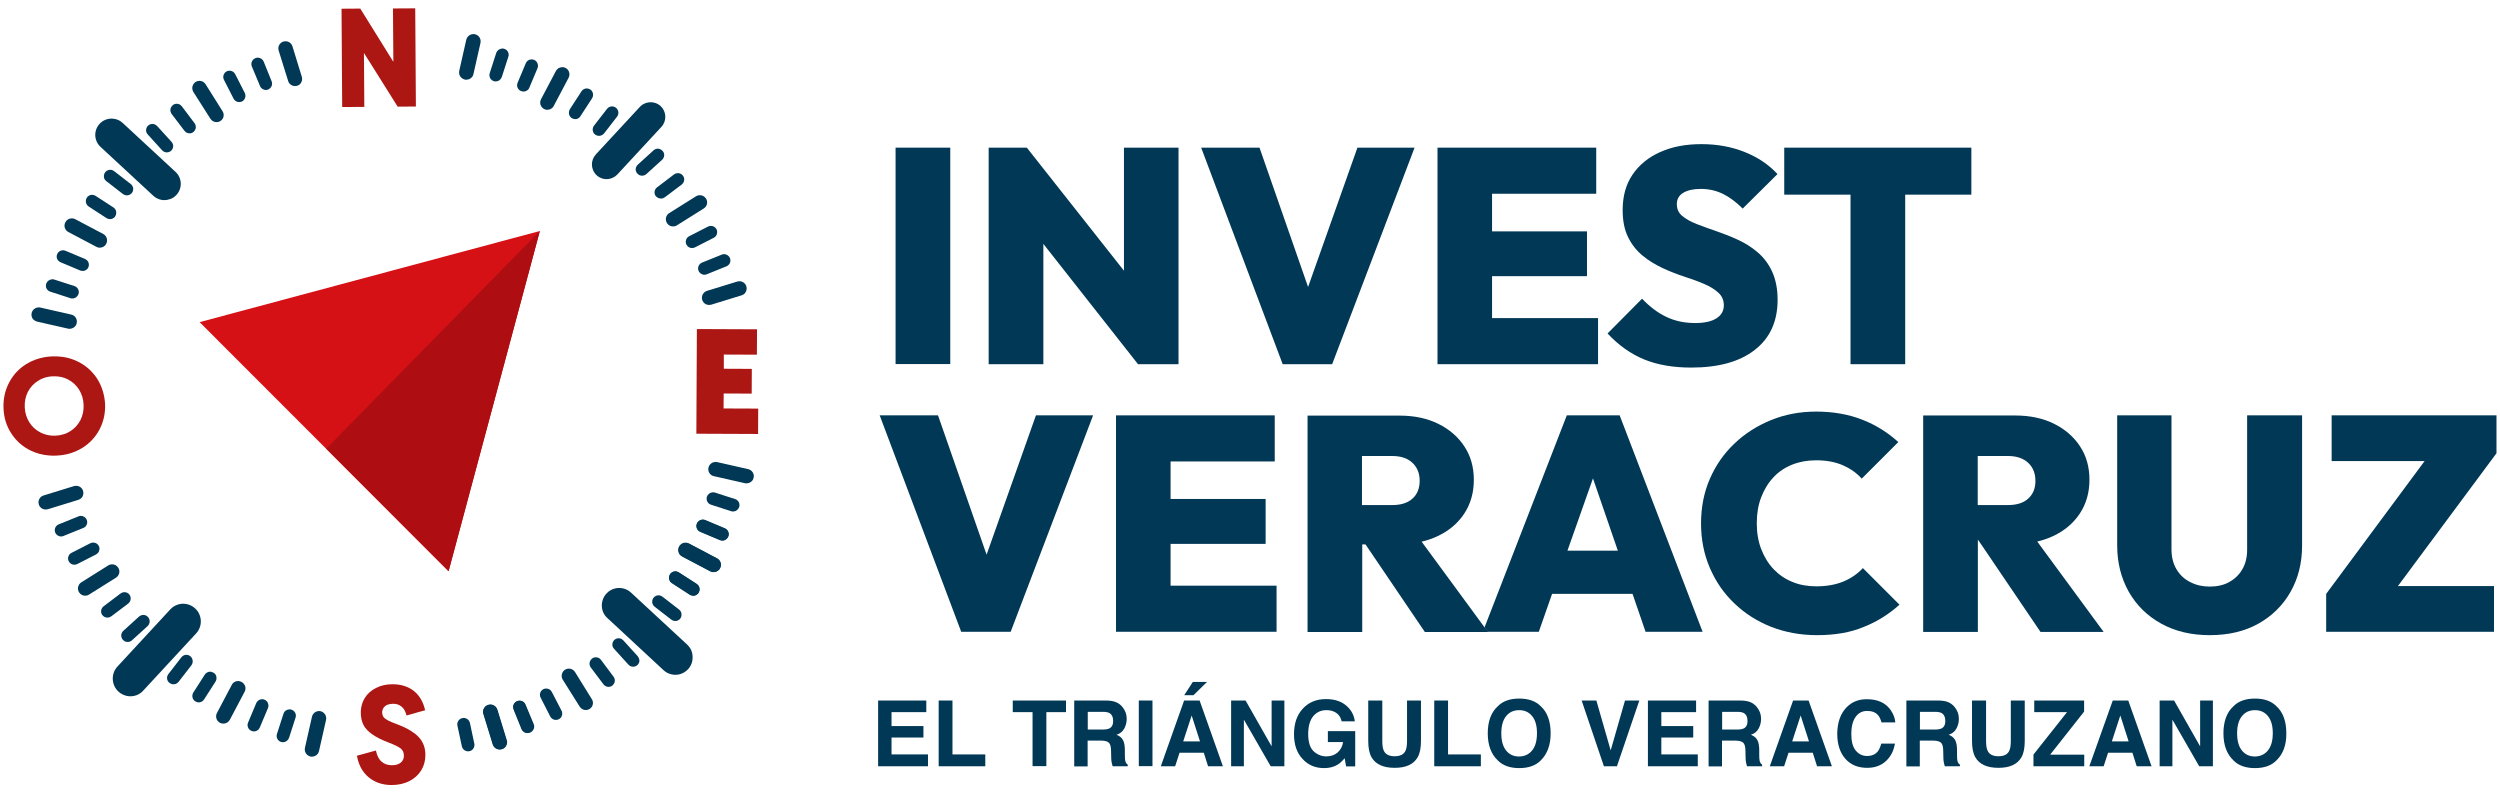 <svg xmlns="http://www.w3.org/2000/svg" xmlns:xlink="http://www.w3.org/1999/xlink" id="Capa_1" x="0px" y="0px" viewBox="0 0 1920 609.3" style="enable-background:new 0 0 1920 609.3;" xml:space="preserve"><style type="text/css">	.st0{display:none;fill:#013856;}	.st1{display:none;}	.st2{display:inline;}	.st3{fill:#013856;}	.st4{display:inline;fill:#013856;}	.st5{display:inline;fill:#D61116;}	.st6{display:inline;fill:#D0D0D0;}	.st7{fill:#AC1714;}	.st8{fill:#D61116;}	.st9{fill:#AE0E12;}</style><polygon class="st0" points="1054.2,490.5 862.2,490.5 958.9,658.3 1039.5,517 994,517 987.4,529.8 1017.2,529.8 958.9,631.8  884,502.8 1047.6,502.8 "></polygon><g class="st1">	<g class="st2">		<path class="st3" d="M147.4,613.8V491.7h30.8v122.2h-30.8V613.8z"></path>		<polygon class="st3" points="307.2,491.7 307.2,613.8 284.3,613.8 230.8,546 230.8,613.8 200,613.8 200,491.7 221.5,491.7    276.3,561.1 276.3,491.7   "></polygon>		<polygon class="st3" points="440.4,491.7 393.9,613.8 365.9,613.8 319.9,491.7 352.8,491.7 380.3,570.3 408.2,491.7   "></polygon>		<polygon class="st3" points="543.9,587.8 543.9,613.8 453.3,613.8 453.3,491.7 542.9,491.7 542.9,517.7 484.1,517.7 484.1,538.9    537.7,538.9 537.7,564.2 484.1,564.2 484.1,587.8   "></polygon>		<path class="st3" d="M645.3,577.5c0,12.2-4.3,21.6-12.8,28.3c-8.6,6.7-20.5,10-35.9,10c-10.2,0-19.1-1.6-26.6-4.7   c-7.5-3.1-14.4-8-20.6-14.6l19.5-19.6c4.3,4.5,8.8,7.9,13.6,10.3c4.8,2.4,10.3,3.5,16.4,3.5c5.2,0,9.2-0.9,12-2.7s4.2-4.2,4.2-7.3   c0-2.9-1-5.3-3.1-7.1c-2.1-1.9-4.8-3.6-8.2-5s-7.1-2.8-11.2-4.1c-4.1-1.3-8.2-2.9-12.2-4.8c-4.1-1.9-7.8-4.2-11.2-7   s-6.1-6.2-8.2-10.3c-2.1-4.1-3.1-9.2-3.1-15.3c0-7.8,1.9-14.5,5.6-20c3.7-5.5,8.9-9.8,15.6-12.7c6.7-3,14.4-4.5,23.3-4.5   c8.8,0,17,1.5,24.5,4.5s13.6,7.1,18.4,12.4L625.4,526c-3.7-3.7-7.4-6.4-11.2-8.3c-3.8-1.8-7.9-2.8-12.4-2.8c-4.3,0-7.6,0.7-10,2.2   s-3.6,3.6-3.6,6.4c0,2.8,1,5,3.1,6.7s4.8,3.2,8.2,4.6c3.4,1.3,7.1,2.7,11.2,4.1c4.1,1.4,8.1,3,12.2,4.8c4,1.8,7.7,4.2,11.1,7.1   c3.4,2.9,6.1,6.5,8.2,10.9C644.2,566,645.3,571.3,645.3,577.5z"></path>		<path class="st3" d="M686.4,518.2v95.6h30.9v-95.6H686.4z"></path>		<rect x="649.1" y="491.7" class="st3" width="105.6" height="26.5"></rect>	</g>	<polygon class="st4" points="1024.2,564.1 1077.8,564.1 1077.8,538.8 1024.2,538.8 1024.2,517.6 1082.9,517.6 1082.9,491.6   993.3,491.6 993.3,613.8 1084,613.8 1084,587.8 1024.2,587.8  "></polygon>	<path class="st4" d="M1247.8,491.6l-46.4,119.7l-35.6-48.5c3.2-0.7,6.2-1.8,9-3.1c6.4-3,11.5-7.3,15.1-12.7  c3.6-5.5,5.4-11.8,5.4-19s-1.8-13.6-5.3-19c-3.6-5.4-8.5-9.6-14.7-12.7c-6.3-3.1-13.5-4.7-21.8-4.7h-52v122.2h30.8v-49.5h1.8  l33.5,49.5h32.9h2.7h28.8l7.5-21.4h45.4l7.4,21.4h32.2l-46.9-122.2L1247.8,491.6L1247.8,491.6z M1132.2,542.3v-27.7h16.9  c5.1,0,8.9,1.3,11.6,3.9c2.7,2.6,4.1,5.9,4.1,10.1c0,4.3-1.4,7.6-4.1,10.1s-6.6,3.7-11.6,3.7L1132.2,542.3L1132.2,542.3z   M1248.1,567.9l14.4-40.8l14,40.8H1248.1z"></path>	<path class="st4" d="M1403.8,585.6c-4.4,1.8-9.4,2.7-15.2,2.7c-4.9,0-9.5-0.8-13.5-2.5c-4.1-1.7-7.6-4.1-10.6-7.2  c-3-3.2-5.3-6.9-7-11.3c-1.7-4.4-2.5-9.2-2.5-14.6c0-5.4,0.8-10.3,2.5-14.6c1.7-4.4,4-8.1,7-11.3s6.5-5.5,10.6-7.2  c4.1-1.6,8.6-2.4,13.5-2.4c5.7,0,10.7,0.9,15,2.8c4.2,1.8,7.8,4.4,10.7,7.6l20.7-20.7c-5.9-5.4-12.6-9.6-20.3-12.7  c-7.7-3-16.4-4.6-26-4.6c-9.2,0-17.7,1.6-25.6,4.8c-7.9,3.2-14.8,7.6-20.7,13.3c-5.9,5.6-10.5,12.3-13.8,19.9s-4.9,16-4.9,25.1  c0,9,1.6,17.3,4.9,25s7.9,14.4,13.8,20.1c5.9,5.7,12.8,10.1,20.8,13.3c7.9,3.2,16.5,4.7,25.8,4.7c10.1,0,18.9-1.5,26.5-4.5  c7.5-3,14.3-7.2,20.2-12.6L1415,578C1411.9,581.3,1408.2,583.8,1403.8,585.6z"></path>	<path class="st4" d="M1522.4,559.8c6.4-3,11.5-7.3,15.1-12.7c3.6-5.5,5.4-11.8,5.4-19s-1.8-13.6-5.3-19c-3.6-5.4-8.5-9.6-14.7-12.7  c-6.3-3.1-13.5-4.7-21.8-4.7h-52v122.2h30.9v-49.5h1.8l33.5,49.5h35.7l-37.4-50.9C1516.6,562.1,1519.6,561.1,1522.4,559.8z   M1508.3,538.6c-2.7,2.5-6.6,3.7-11.6,3.7h-16.9v-27.7h16.9c5.1,0,8.9,1.3,11.6,3.9c2.7,2.6,4,5.9,4,10.1  C1512.4,532.7,1511,536.1,1508.3,538.6z"></path>	<path class="st4" d="M1631.8,567.4c0,4.4-0.9,8.1-2.8,11.2c-1.8,3.1-4.3,5.5-7.4,7.2s-6.7,2.5-10.9,2.5c-4,0-7.7-0.8-10.9-2.5  c-3.3-1.7-5.9-4.1-7.8-7.2c-1.9-3.2-2.8-6.9-2.8-11.3v-75.7h-30.7V565c0,9.8,2.2,18.5,6.5,26.2c4.4,7.7,10.5,13.7,18.4,18  s17,6.5,27.3,6.5c10.5,0,19.6-2.2,27.3-6.5c7.8-4.3,13.8-10.3,18.2-17.9c4.4-7.6,6.5-16.3,6.5-26.1v-73.6h-31v75.8H1631.8z"></path>	<polygon class="st4" points="1772.6,491.6 1679.5,491.6 1679.5,517.4 1732,517.4 1676.4,592.4 1676.4,613.8 1771.2,613.8   1771.2,587.9 1716.9,587.9 1772.6,513  "></polygon>	<polygon class="st4" points="913.8,435.3 940.6,435.3 982.3,435.3 874.3,624.6 765.2,435.3 795.2,435.3 874.2,571.3 938.6,458.8   926.9,458.8 901.6,458.8 913.6,435.6  "></polygon>	<polygon class="st5" points="940.6,435.3 926.9,458.8 873.7,550.1 873.7,550 808.9,437.2 836.2,437.2 847.7,458.3 847.8,458.3   847.2,458.3 874,505.7 913.6,435.6 913.8,435.3  "></polygon>	<polygon class="st6" points="873.9,505.6 873.9,549.5 873.7,550 873.6,550 808.8,437.1 836.2,437.1 836.2,437.2 847.7,458.3   847.1,458.3  "></polygon></g><g>	<g>		<path class="st3" d="M687.8,279.7V113.4h42v166.2h-42V279.7z"></path>		<polygon class="st3" points="905.1,113.4 905.1,279.7 874,279.7 801.3,187.3 801.3,279.7 759.3,279.7 759.3,113.4 788.6,113.4    863.2,207.9 863.2,113.4   "></polygon>		<polygon class="st3" points="1086.4,113.4 1023.1,279.7 985.1,279.7 922.5,113.4 967.3,113.4 1004.6,220.4 1042.5,113.4   "></polygon>		<polygon class="st3" points="1227.3,244.3 1227.3,279.7 1104,279.7 1104,113.4 1225.9,113.4 1225.9,148.8 1145.9,148.8    1145.9,177.7 1218.8,177.7 1218.8,212.1 1145.9,212.1 1145.9,244.3   "></polygon>		<path class="st3" d="M1365.2,230.2c0,16.6-5.8,29.4-17.5,38.5c-11.6,9.1-27.9,13.6-48.9,13.6c-13.9,0-26-2.1-36.2-6.3   c-10.2-4.2-19.6-10.9-28-19.9l26.5-26.7c5.8,6.1,12,10.8,18.5,13.9c6.6,3.2,14,4.8,22.3,4.8c7,0,12.5-1.2,16.3-3.6s5.7-5.7,5.7-10   c0-3.9-1.4-7.2-4.2-9.7c-2.8-2.6-6.5-4.9-11.1-6.8c-4.6-2-9.7-3.8-15.2-5.6s-11.1-4-16.7-6.6c-5.5-2.6-10.6-5.7-15.2-9.5   s-8.3-8.4-11.1-14.1c-2.8-5.6-4.2-12.6-4.2-20.9c0-10.6,2.5-19.7,7.6-27.2s12.2-13.3,21.2-17.3c9.1-4.1,19.6-6.1,31.7-6.1   c12,0,23.1,2,33.3,6.1c10.2,4.1,18.5,9.7,25.1,16.9l-26.7,26.5c-5-5-10.1-8.8-15.2-11.3c-5.2-2.5-10.8-3.8-16.9-3.8   c-5.8,0-10.3,1-13.6,3c-3.3,2-4.9,4.9-4.9,8.7s1.4,6.8,4.2,9.1c2.8,2.3,6.5,4.4,11.1,6.2s9.7,3.6,15.2,5.5s11.1,4.1,16.5,6.6   c5.5,2.5,10.5,5.7,15.1,9.6c4.6,3.9,8.3,8.8,11.1,14.8C1363.7,214.6,1365.2,221.7,1365.2,230.2z"></path>		<polygon class="st3" points="1370.3,113.4 1370.3,149.5 1421.2,149.5 1421.2,279.7 1463.2,279.7 1463.2,149.5 1514,149.5    1514,113.4   "></polygon>	</g>	<g>		<g>			<polygon class="st3" points="839.5,319 776.2,485.2 738.2,485.2 675.6,319 720.4,319 757.7,426 795.6,319    "></polygon>			<polygon class="st3" points="980.4,449.8 980.4,485.2 857.1,485.2 857.1,319 979,319 979,354.4 899,354.4 899,383.2 972,383.2     972,417.7 899,417.7 899,449.8    "></polygon>			<path class="st3" d="M1140.2,481.9l-48.4-65.9c4.3-1,8.4-2.4,12.2-4.2c8.8-4.1,15.6-9.9,20.5-17.3s7.4-16.1,7.4-25.9    c0-9.9-2.4-18.4-7.3-25.8c-4.8-7.3-11.5-13.1-20-17.3c-8.5-4.2-18.4-6.3-29.6-6.3h-70.8v166.2h42v-67.3h2.5l45.6,67.3h48.5    L1140.2,481.9z M1046,387.9v-37.7h23c6.9,0,12.2,1.8,15.8,5.3c3.7,3.5,5.5,8.1,5.5,13.7c0,5.8-1.8,10.4-5.5,13.7    c-3.7,3.4-8.9,5-15.8,5H1046z"></path>			<path class="st3" d="M1140.2,481.9l-1.3,3.3h3.7L1140.2,481.9z"></path>			<path class="st3" d="M1243.9,319h-40.6l-63.2,162.9l2.5,3.3h39.2l10.2-29.1h61.8l10,29.1h43.8L1243.9,319z M1203.8,422.9    l19.6-55.5l19.1,55.5H1203.8z"></path>			<path class="st3" d="M1395.4,487.8c-12.7,0-24.4-2.2-35.2-6.4c-10.8-4.3-20.2-10.3-28.3-18.1c-8.1-7.7-14.3-16.8-18.8-27.3    s-6.7-21.8-6.7-34c0-12.3,2.2-23.7,6.7-34.1s10.7-19.4,18.8-27.1c8-7.7,17.4-13.7,28.1-18.1s22.3-6.6,34.8-6.6    c13.1,0,24.9,2.1,35.4,6.2s19.7,9.9,27.7,17.2l-28.1,28.1c-3.9-4.4-8.8-7.8-14.5-10.3c-5.8-2.5-12.6-3.8-20.4-3.8    c-6.7,0-12.9,1.1-18.4,3.3c-5.6,2.2-10.4,5.4-14.4,9.7c-4.1,4.3-7.2,9.4-9.5,15.4c-2.3,5.9-3.4,12.6-3.4,19.9s1.1,14,3.4,19.9    s5.4,11.1,9.5,15.4s8.9,7.6,14.4,9.8c5.5,2.3,11.7,3.4,18.4,3.4c7.8,0,14.7-1.2,20.6-3.6s11-5.9,15.2-10.4l28.1,28.1    c-8.1,7.3-17.3,13.1-27.5,17.1C1421.1,485.8,1409.1,487.8,1395.4,487.8z"></path>			<path class="st3" d="M1564.6,415.9c4.3-1,8.4-2.4,12.2-4.2c8.8-4.1,15.6-9.9,20.5-17.3s7.4-16.1,7.4-25.9    c0-9.9-2.4-18.4-7.3-25.8c-4.8-7.3-11.5-13.1-20-17.3c-8.5-4.2-18.4-6.3-29.7-6.3H1477v166.2h42v-70.9l2.5,3.6l45.6,67.3h48.5    L1564.6,415.9z M1557.7,382.9c-3.7,3.4-8.9,5-15.8,5h-23v-37.7h23c6.9,0,12.1,1.8,15.8,5.3c3.7,3.5,5.5,8.1,5.5,13.7    C1563.3,374.9,1561.4,379.5,1557.7,382.9z"></path>			<path class="st3" d="M1697.1,487.8c-14.1,0-26.5-2.9-37.2-8.8s-19-14-25-24.5c-5.9-10.5-8.9-22.4-8.9-35.6V319h41.7v102.9    c0,5.9,1.3,11.1,3.9,15.4s6.1,7.6,10.6,9.8c4.5,2.3,9.4,3.4,14.9,3.4c5.6,0,10.6-1.1,14.8-3.4c4.2-2.3,7.6-5.5,10.1-9.7    s3.8-9.3,3.8-15.2V319h42.2v100.1c0,13.3-3,25.1-8.9,35.5s-14.2,18.5-24.7,24.4C1723.8,484.9,1711.4,487.8,1697.1,487.8z"></path>			<polygon class="st3" points="1917.3,348.1 1841.6,450.1 1915.4,450.1 1915.4,485.2 1786.5,485.2 1786.5,456.1 1862.1,354.1     1790.7,354.1 1790.7,319 1917.3,319    "></polygon>		</g>	</g></g><polygon class="st7" points="555.8,302.2 577.3,302.3 577.4,283.3 555.9,283.2 555.9,272.3 581.3,272.4 581.4,252.9 535.2,252.7  534.8,333.1 582.2,333.3 582.3,313.8 555.7,313.7 "></polygon><g>	<path class="st3" d="M146.1,503.9c-0.6-0.4-1.2-0.7-1.9-0.9c-1.8-0.4-3.8,0.3-4.9,1.8l-10,12.9c-1.6,2.1-1.3,5.2,0.9,6.8  c0.6,0.4,1.2,0.7,1.9,0.9l0,0c1.2,0.3,2.6,0.1,3.7-0.6c0.5-0.3,0.9-0.7,1.3-1.1l10-12.9C148.6,508.6,148.2,505.6,146.1,503.9z"></path>	<path class="st3" d="M473,82.7c-0.6-0.4-1.2-0.7-1.9-0.9c-1.8-0.4-3.8,0.3-4.9,1.8l-10,12.9c-0.8,1-1.1,2.3-1,3.6  c0.2,1.3,0.8,2.4,1.8,3.2c0.6,0.4,1.2,0.7,1.9,0.9c1.2,0.3,2.6,0.1,3.7-0.6c0.5-0.3,0.9-0.7,1.3-1.1l10-12.9c0.8-1,1.1-2.3,1-3.6  C474.7,84.7,474,83.5,473,82.7z"></path>	<path class="st3" d="M203.2,537.4c-0.3-0.1-0.5-0.2-0.8-0.3c-2.3-0.5-4.6,0.7-5.6,2.9l-6.3,15c-0.5,1.2-0.5,2.5,0,3.7  s1.4,2.1,2.6,2.6c0.3,0.1,0.5,0.2,0.8,0.3c1.2,0.3,2.6,0.1,3.7-0.6c0.8-0.5,1.5-1.3,1.9-2.2l6.3-15c0.5-1.2,0.5-2.5,0-3.7  C205.4,538.8,204.4,537.9,203.2,537.4z"></path>	<path class="st3" d="M403.6,541.1c-0.6-1.5-1.9-2.6-3.4-2.9c-1-0.2-2-0.1-2.9,0.2c-1.2,0.5-2.1,1.4-2.6,2.6c-0.5,1.2-0.5,2.5,0,3.7  l6.2,15.1c0.6,1.5,1.9,2.6,3.4,2.9c1,0.2,2,0.1,2.9-0.2c0.3-0.1,0.5-0.2,0.8-0.4c2-1.3,2.8-3.8,1.9-6L403.6,541.1z"></path>	<path class="st3" d="M521.6,468.2l-12.9-10c-0.6-0.4-1.2-0.7-1.9-0.9c-1.9-0.4-3.8,0.3-4.9,1.8c-0.8,1-1.1,2.3-1,3.6  c0.2,1.3,0.8,2.4,1.8,3.2l12.9,10c0.6,0.4,1.2,0.7,1.9,0.9l0,0c1.2,0.3,2.6,0.1,3.7-0.6c0.5-0.3,0.9-0.7,1.2-1.1  c0.8-1,1.1-2.3,1-3.6C523.3,470.2,522.6,469,521.6,468.2z"></path>	<path class="st3" d="M81.5,139l12.9,10c0.6,0.4,1.2,0.7,1.9,0.9c1.2,0.3,2.6,0.1,3.7-0.6c0.5-0.3,0.9-0.7,1.3-1.1  c0.8-1,1.1-2.3,1-3.6c-0.2-1.3-0.8-2.4-1.8-3.2l-12.9-10c-0.6-0.4-1.2-0.7-1.9-0.9c-1.8-0.4-3.8,0.3-4.9,1.8c-0.8,1-1.1,2.3-1,3.6  C79.9,137.1,80.5,138.2,81.5,139z"></path>	<path class="st3" d="M559.3,408.3c-0.5-1.2-1.4-2.1-2.6-2.6l-15-6.3c-0.3-0.1-0.5-0.2-0.8-0.3c-2.3-0.5-4.6,0.7-5.6,2.9  c-0.5,1.2-0.5,2.5,0,3.7s1.4,2.1,2.6,2.6l15,6.3c0.3,0.1,0.5,0.2,0.8,0.3l0,0c1.2,0.3,2.6,0.1,3.7-0.6c0.8-0.5,1.5-1.3,1.9-2.2  C559.8,410.9,559.8,409.5,559.3,408.3z"></path>	<path class="st3" d="M113.7,473.9c-0.7-0.7-1.5-1.3-2.5-1.5c-1.5-0.4-3.2,0.1-4.4,1.1l-12.1,11c-2,1.8-2.1,4.9-0.3,6.9  c0.7,0.7,1.5,1.3,2.5,1.5l0,0c1.3,0.3,2.6,0.1,3.7-0.6c0.2-0.2,0.5-0.3,0.7-0.5l12.1-11C115.3,479,115.5,475.9,113.7,473.9z"></path>	<path class="st3" d="M488.2,129.8c-0.1,1.3,0.4,2.5,1.3,3.5c0.7,0.7,1.5,1.3,2.5,1.5l0,0c1.3,0.3,2.6,0.1,3.7-0.6  c0.2-0.2,0.5-0.3,0.7-0.5l12.1-11c1-0.9,1.5-2.1,1.6-3.4s-0.4-2.5-1.3-3.5c-0.7-0.7-1.5-1.2-2.5-1.5c-1.6-0.4-3.2,0.1-4.3,1.1  l-12.1,11C488.8,127.4,488.3,128.6,488.2,129.8z"></path>	<path class="st3" d="M164.1,516.7c-0.5-0.3-1-0.5-1.6-0.7c-2-0.5-4.1,0.4-5.2,2.1l-8.8,13.7c-0.7,1.1-0.9,2.4-0.7,3.7  c0.3,1.3,1,2.4,2.1,3.1c0.5,0.3,1,0.5,1.6,0.7l0,0c1.2,0.3,2.6,0.1,3.7-0.6c0.6-0.4,1.1-0.9,1.5-1.5l8.8-13.7  c0.7-1.1,0.9-2.4,0.7-3.7C166,518.5,165.2,517.4,164.1,516.7z"></path>	<path class="st3" d="M360.9,555.2c-0.4-1.8-1.8-3.3-3.7-3.7c-0.7-0.2-1.4-0.2-2.1,0c-1.3,0.3-2.4,1-3.1,2.1s-1,2.4-0.7,3.7  l3.4,15.9c0.4,1.8,1.8,3.3,3.7,3.7c0.7,0.2,1.4,0.2,2.1,0c0.6-0.1,1.1-0.3,1.6-0.6c1.7-1.1,2.6-3.2,2.2-5.1L360.9,555.2z"></path>	<path class="st3" d="M489.7,503.9l-11-12.1c-0.7-0.7-1.5-1.3-2.5-1.5c-1.6-0.4-3.2,0.1-4.3,1.1c-1,0.9-1.5,2.1-1.6,3.4  s0.4,2.5,1.3,3.5l11,12.1c0.7,0.7,1.5,1.3,2.5,1.5c1.3,0.3,2.6,0.1,3.7-0.6c0.2-0.2,0.5-0.3,0.7-0.5c1-0.9,1.5-2.1,1.6-3.4  C491,506.2,490.5,504.9,489.7,503.9z"></path>	<path class="st3" d="M113.5,103.3l11,12.1c0.7,0.7,1.5,1.3,2.5,1.5l0,0c1.2,0.3,2.6,0.1,3.7-0.6c0.2-0.2,0.5-0.3,0.7-0.5  c1-0.9,1.5-2.1,1.6-3.4s-0.4-2.5-1.3-3.5l-11-12.1c-0.7-0.7-1.5-1.2-2.5-1.5c-1.6-0.4-3.2,0.1-4.4,1.1c-1,0.9-1.5,2.1-1.6,3.4  C112.1,101.1,112.6,102.3,113.5,103.3z"></path>	<path class="st3" d="M535.1,448.4l-13.7-8.8c-0.5-0.3-1-0.5-1.6-0.7c-2-0.5-4.1,0.4-5.2,2.1c-1.4,2.3-0.8,5.3,1.5,6.7l13.7,8.8  c0.5,0.3,1,0.5,1.6,0.7l0,0c1.2,0.3,2.6,0.1,3.7-0.6c0.6-0.4,1.1-0.9,1.5-1.5C538,452.9,537.3,449.9,535.1,448.4z"></path>	<path class="st3" d="M149.9,467.3c-1.7-1.6-3.9-2.8-6.2-3.3c-4.7-1.1-9.7,0.5-12.9,4l-40.6,43.9c-5.1,5.5-4.7,14.1,0.7,19.2  c1.7,1.6,3.9,2.7,6.2,3.3l0,0c3.5,0.8,7.2,0.2,10.2-1.7c1-0.6,1.9-1.4,2.7-2.3l40.6-43.9C155.7,481,155.4,472.4,149.9,467.3z"></path>	<path class="st3" d="M458.2,134.6c1.5,1.3,3.2,2.3,5.2,2.7c2.9,0.7,6,0.1,8.5-1.5c0.8-0.5,1.6-1.2,2.3-1.9L508,97.4  c4.2-4.6,3.9-11.7-0.6-15.9c-1.4-1.3-3.2-2.3-5.2-2.7c-3.9-0.9-8.1,0.4-10.8,3.3l-33.8,36.5C453.4,123.2,453.6,130.3,458.2,134.6z"></path>	<path class="st3" d="M185.5,523.7c-0.4-0.2-0.9-0.4-1.4-0.5c-2.4-0.6-5,0.6-6.1,2.8l-11.4,21.6c-0.7,1.3-0.8,2.8-0.4,4.2  c0.4,1.4,1.4,2.6,2.7,3.3c0.4,0.2,0.9,0.4,1.4,0.5c1.4,0.3,2.9,0.1,4.2-0.7c0.8-0.5,1.5-1.3,2-2.1l11.4-21.6  c0.7-1.3,0.8-2.8,0.4-4.2C187.7,525.5,186.8,524.4,185.5,523.7z"></path>	<path class="st3" d="M382,545c-0.6-1.9-2.1-3.3-4.1-3.8c-0.9-0.2-1.9-0.2-2.8,0.1c-1.4,0.4-2.6,1.4-3.3,2.7  c-0.7,1.3-0.8,2.8-0.4,4.2l7.2,23.4c0.6,1.9,2.1,3.3,4.1,3.8l0,0c0.9,0.2,1.9,0.2,2.9-0.1c0.5-0.1,0.9-0.3,1.3-0.6  c2.1-1.3,3.1-3.9,2.3-6.3L382,545z"></path>	<path class="st3" d="M527.7,495l-43.1-39.9c-1.7-1.6-3.8-2.7-6.1-3.2c-4.7-1.1-9.6,0.5-12.7,3.9c-2.4,2.6-3.7,6-3.6,9.6  s1.6,6.9,4.3,9.3l43.1,40c1.7,1.6,3.8,2.7,6.1,3.2c3.4,0.8,7.1,0.2,10-1.7c1-0.6,1.9-1.4,2.7-2.2c2.4-2.6,3.7-6,3.5-9.6  C531.9,500.7,530.3,497.4,527.7,495z"></path>	<path class="st3" d="M77.2,112.8l40.6,37.6c1.6,1.5,3.6,2.5,5.7,3c3.2,0.7,6.7,0.1,9.5-1.6c0.9-0.6,1.8-1.3,2.5-2.1  c4.7-5.1,4.4-13-0.7-17.7L94.2,94.4c-1.6-1.5-3.6-2.5-5.7-3c-4.4-1-9,0.4-12,3.7C71.8,100.2,72.1,108.1,77.2,112.8z"></path>	<path class="st3" d="M550.8,428.8l-21.6-11.4c-0.4-0.2-0.9-0.4-1.4-0.5c-2.4-0.6-5,0.6-6.1,2.8c-1.4,2.7-0.4,6.1,2.3,7.5l21.6,11.4  c0.4,0.2,0.9,0.4,1.4,0.5c1.4,0.3,2.9,0.1,4.2-0.7c0.8-0.5,1.5-1.2,1.9-2.1C554.5,433.6,553.5,430.3,550.8,428.8z"></path></g><g>	<path class="st3" d="M410.2,46c-0.7-0.3-1.4-0.4-2.1-0.4c-1.9,0.1-3.6,1.2-4.3,3l-6.3,15c-0.5,1.2-0.5,2.5,0,3.7s1.4,2.1,2.6,2.6  c0.7,0.3,1.4,0.4,2.1,0.4c1.3,0,2.5-0.6,3.4-1.5c0.4-0.4,0.7-0.9,0.9-1.4l6.3-15c0.5-1.2,0.5-2.5,0-3.7  C412.3,47.4,411.4,46.5,410.2,46z"></path>	<path class="st3" d="M403.4,541.2c-0.8-1.9-2.7-3.1-4.7-3c-0.6,0-1.1,0.1-1.7,0.4c-1.2,0.5-2.1,1.4-2.6,2.6c-0.5,1.2-0.5,2.5,0,3.7  l6.1,15.1c0.8,1.9,2.7,3.1,4.7,3l0,0c0.6,0,1.1-0.1,1.6-0.4c0.7-0.3,1.2-0.7,1.7-1.2c1.3-1.4,1.6-3.4,0.9-5.1L403.4,541.2z"></path>	<path class="st3" d="M199.7,66.1c0.8,1.9,2.7,3.1,4.7,3c0.6,0,1.1-0.1,1.6-0.4c0.7-0.3,1.2-0.7,1.7-1.2c1.3-1.4,1.6-3.4,0.9-5.1  l-6.1-15.1c-0.8-1.9-2.7-3.1-4.7-3c-0.6,0-1.1,0.1-1.7,0.4c-2.5,1-3.7,3.9-2.7,6.3L199.7,66.1z"></path>	<path class="st3" d="M461.5,506.7c-1-1.3-2.5-2-4.1-1.9c-1,0-2,0.4-2.7,1c-1,0.8-1.7,1.9-1.9,3.2c-0.2,1.3,0.2,2.6,0.9,3.6l9.8,13  c1,1.3,2.5,2,4.1,1.9c1,0,2-0.4,2.7-1c0.2-0.2,0.4-0.4,0.6-0.6c1.6-1.7,1.7-4.4,0.3-6.2L461.5,506.7z"></path>	<path class="st3" d="M141.7,100.5c1,1.3,2.5,2,4.1,1.9l0,0c1,0,2-0.4,2.7-1c0.2-0.2,0.4-0.4,0.6-0.6c1.6-1.7,1.7-4.4,0.3-6.2  l-9.8-13c-1-1.3-2.5-2-4.1-1.9c-1,0-2,0.4-2.7,1c-1,0.8-1.7,1.9-1.9,3.2c-0.2,1.3,0.2,2.6,0.9,3.6L141.7,100.5z"></path>	<path class="st3" d="M556.6,405.9l-15-6.3c-0.7-0.3-1.4-0.4-2.1-0.4c-1.9,0.1-3.6,1.3-4.3,3c-0.5,1.2-0.5,2.5,0,3.7  s1.4,2.1,2.6,2.6l15,6.3c0.7,0.3,1.4,0.4,2.1,0.4l0,0c1.3,0,2.5-0.6,3.4-1.6c0.4-0.4,0.7-0.9,0.9-1.4c0.5-1.2,0.5-2.5,0-3.7  S557.8,406.4,556.6,405.9z"></path>	<path class="st3" d="M46.5,201.4l15,6.3c0.7,0.3,1.4,0.4,2.1,0.4c1.3,0,2.5-0.6,3.4-1.5c0.4-0.4,0.7-0.9,0.9-1.4  c0.5-1.2,0.5-2.5,0-3.7s-1.4-2.1-2.6-2.6l-15-6.3c-0.7-0.3-1.4-0.4-2.1-0.4c-1.9,0.1-3.6,1.2-4.3,3c-0.5,1.2-0.5,2.5,0,3.7  C44.4,199.9,45.3,200.9,46.5,201.4z"></path>	<path class="st3" d="M536.5,204.3c-0.5,1.2-0.5,2.5,0,3.7c0.8,1.9,2.7,3.1,4.7,3c0.6,0,1.1-0.1,1.7-0.4l15.1-6.1  c0.7-0.3,1.2-0.7,1.7-1.2c1.3-1.4,1.6-3.4,0.9-5.1c-0.8-1.9-2.7-3.1-4.7-3c-0.6,0-1.1,0.1-1.7,0.4l-15.1,6.1  C537.9,202.2,537,203.2,536.5,204.3z"></path>	<path class="st3" d="M65.7,404.3c1.3-1.4,1.7-3.4,0.9-5.1c-0.8-1.9-2.7-3.1-4.7-3c-0.6,0-1.1,0.1-1.7,0.4l-15.1,6.1  c-2.5,1-3.7,3.9-2.7,6.3c0.8,1.9,2.7,3.1,4.7,3l0,0c0.6,0,1.1-0.1,1.7-0.4l15.1-6.1C64.7,405.2,65.3,404.8,65.7,404.3z"></path>	<path class="st3" d="M507.8,152.5c1,0,2-0.4,2.8-1l13-9.8c0.2-0.2,0.4-0.4,0.6-0.6c1.6-1.7,1.7-4.4,0.3-6.2c-1-1.3-2.5-2-4.1-1.9  c-1,0-2,0.4-2.8,1l-13,9.9c-2.1,1.6-2.6,4.7-0.9,6.8C504.7,151.8,506.2,152.5,507.8,152.5z"></path>	<path class="st3" d="M95.4,454.8c-1,0-2,0.4-2.8,1l-13,9.8c-1,0.8-1.7,1.9-1.9,3.2c-0.2,1.3,0.1,2.6,0.9,3.6c1,1.3,2.5,2,4.1,1.9  l0,0c1,0,2-0.4,2.8-1l13-9.8c0.2-0.2,0.4-0.4,0.6-0.6c1.6-1.7,1.7-4.4,0.3-6.2C98.5,455.4,96.9,454.7,95.4,454.8z"></path>	<path class="st3" d="M437,87.6c0.3,1.3,1,2.4,2.1,3.1c0.8,0.5,1.8,0.8,2.8,0.8l0,0c1.3,0,2.5-0.6,3.4-1.6c0.2-0.2,0.4-0.4,0.5-0.7  l8.9-13.7c0.7-1.1,0.9-2.4,0.7-3.7c-0.3-1.3-1-2.4-2.1-3.1c-0.8-0.5-1.8-0.8-2.8-0.8c-1.6,0.1-3.1,0.9-3.9,2.2l-8.9,13.7  C437,85,436.8,86.3,437,87.6z"></path>	<path class="st3" d="M223.8,545c-0.5-0.2-1.1-0.3-1.7-0.2c-2,0.1-3.8,1.4-4.4,3.4l-5,15.5c-0.4,1.2-0.3,2.6,0.3,3.7  c0.6,1.2,1.6,2,2.8,2.4c0.5,0.2,1.1,0.3,1.7,0.2l0,0c1.3,0,2.5-0.6,3.4-1.6c0.5-0.5,0.8-1.1,1.1-1.8l5-15.5  c0.4-1.2,0.3-2.6-0.3-3.7C226,546.2,225,545.4,223.8,545z"></path>	<path class="st3" d="M387.3,37.5c-0.5-0.2-1.1-0.3-1.7-0.2c-2,0.1-3.8,1.4-4.5,3.4l-5,15.5c-0.8,2.6,0.6,5.3,3.1,6.1  c0.5,0.2,1.1,0.3,1.7,0.2c1.3,0,2.5-0.6,3.4-1.6c0.5-0.5,0.8-1.1,1.1-1.8l5-15.5C391.3,41.1,389.9,38.3,387.3,37.5z"></path>	<path class="st3" d="M423.8,531.4c-0.9-1.7-2.6-2.7-4.5-2.6c-0.7,0-1.4,0.2-2,0.5c-1.2,0.6-2,1.6-2.4,2.8s-0.3,2.6,0.3,3.7  l7.4,14.5c0.9,1.7,2.6,2.7,4.5,2.6c0.7,0,1.4-0.2,2-0.5c0.5-0.3,1-0.6,1.4-1c1.4-1.5,1.7-3.7,0.8-5.5L423.8,531.4z"></path>	<path class="st3" d="M180.6,56.9c-0.9-1.7-2.6-2.7-4.5-2.6c-0.7,0-1.4,0.2-2,0.5c-2.4,1.2-3.3,4.2-2.1,6.5l7.4,14.5  c0.9,1.7,2.6,2.7,4.5,2.6l0,0c0.7,0,1.4-0.2,2-0.5c0.5-0.3,1-0.6,1.3-1c1.4-1.5,1.7-3.7,0.8-5.5L180.6,56.9z"></path>	<path class="st3" d="M535,448.6l-13.7-8.9c-0.8-0.5-1.8-0.8-2.8-0.8c-1.6,0.1-3.1,0.9-3.9,2.2c-0.7,1.1-0.9,2.4-0.7,3.7  c0.3,1.3,1,2.4,2.1,3.1l13.7,8.9c0.8,0.5,1.8,0.8,2.8,0.8c1.3,0,2.5-0.6,3.4-1.6c0.2-0.2,0.4-0.4,0.5-0.7c0.7-1.1,0.9-2.4,0.7-3.7  C536.8,450.4,536.1,449.3,535,448.6z"></path>	<path class="st3" d="M68.1,158.6l13.7,8.9c0.8,0.5,1.8,0.8,2.8,0.8l0,0c1.3,0,2.5-0.6,3.4-1.5c0.2-0.2,0.4-0.4,0.5-0.7  c0.7-1.1,0.9-2.4,0.7-3.7c-0.3-1.3-1-2.4-2.1-3.1l-13.7-8.9c-0.8-0.5-1.8-0.8-2.8-0.8c-1.6,0.1-3.1,0.9-3.9,2.2  c-0.7,1.1-0.9,2.4-0.7,3.7C66.3,156.8,67.1,157.9,68.1,158.6z"></path>	<path class="st3" d="M564.6,383.3l-15.5-5c-0.5-0.2-1.1-0.3-1.7-0.2c-2,0.1-3.8,1.4-4.5,3.4c-0.8,2.5,0.6,5.3,3.1,6.1l15.5,5  c0.5,0.2,1.1,0.3,1.7,0.2l0,0c1.3,0,2.5-0.6,3.4-1.6c0.5-0.5,0.8-1.1,1.1-1.8C568.5,386.8,567.1,384.1,564.6,383.3z"></path>	<path class="st3" d="M38.6,224l15.5,5c0.5,0.2,1.1,0.3,1.7,0.2l0,0c1.3,0,2.5-0.6,3.4-1.6c0.5-0.5,0.8-1.1,1.1-1.8  c0.8-2.5-0.6-5.3-3.1-6.1l-15.5-5c-0.5-0.2-1.1-0.3-1.7-0.2c-2,0.1-3.8,1.4-4.5,3.4C34.6,220.4,36,223.2,38.6,224z"></path>	<path class="st3" d="M529.3,181.4c-1.2,0.6-2,1.6-2.4,2.8s-0.3,2.6,0.3,3.7c0.9,1.7,2.6,2.7,4.5,2.6c0.7,0,1.4-0.2,2-0.5l14.5-7.4  c0.5-0.3,1-0.6,1.3-1c1.4-1.5,1.7-3.7,0.8-5.5c-0.9-1.7-2.6-2.7-4.5-2.6c-0.7,0-1.4,0.2-2,0.5L529.3,181.4z"></path>	<path class="st3" d="M73.8,425.8c0.5-0.3,0.9-0.6,1.3-1c1.4-1.5,1.7-3.7,0.8-5.5c-0.9-1.7-2.6-2.7-4.5-2.6c-0.7,0-1.4,0.2-2,0.5  l-14.5,7.4c-2.4,1.2-3.3,4.2-2.1,6.5c0.9,1.7,2.6,2.7,4.5,2.6l0,0c0.7,0,1.4-0.2,2-0.5L73.8,425.8z"></path>	<path class="st3" d="M417.8,83.7c0.9,0.5,1.8,0.7,2.8,0.6c1.5-0.1,2.9-0.7,3.9-1.8c0.3-0.4,0.6-0.8,0.8-1.2l11.4-21.6  c1.4-2.7,0.4-6.1-2.3-7.5c-0.9-0.5-1.8-0.7-2.8-0.6c-2,0.1-3.8,1.2-4.7,3l-11.4,21.6C414.1,78.9,415.1,82.2,417.8,83.7z"></path>	<path class="st3" d="M246.2,546.2c-0.5-0.1-1-0.2-1.4-0.1c-2.5,0.1-4.6,1.9-5.2,4.3l-5.4,23.9c-0.3,1.4-0.1,2.9,0.7,4.2  s2,2.1,3.5,2.5c0.5,0.1,1,0.2,1.4,0.1c1.5-0.1,2.9-0.7,3.9-1.8c0.7-0.7,1.1-1.6,1.3-2.5l5.4-23.9c0.3-1.4,0.1-2.9-0.7-4.2  C248.8,547.4,247.6,546.5,246.2,546.2z"></path>	<path class="st3" d="M356.9,61.1c0.5,0.1,1,0.2,1.5,0.1c1.5-0.1,2.9-0.7,3.9-1.8c0.7-0.7,1.1-1.6,1.3-2.5L369,33  c0.3-1.4,0.1-2.9-0.7-4.2c-0.8-1.3-2-2.1-3.5-2.5c-0.5-0.1-1-0.2-1.5-0.1c-2.5,0.1-4.6,1.9-5.2,4.3l-5.4,23.9  c-0.3,1.4-0.1,2.9,0.7,4.2C354.3,59.9,355.5,60.7,356.9,61.1z"></path>	<path class="st3" d="M381.8,545.1c-0.7-2.4-3-4-5.5-3.9c-0.5,0-1,0.1-1.4,0.2c-1.4,0.4-2.6,1.4-3.3,2.7c-0.7,1.3-0.8,2.8-0.4,4.2  l7.2,23.4c0.7,2.4,3,4,5.5,3.9l0,0c0.5,0,1-0.1,1.4-0.2c0.9-0.3,1.8-0.8,2.4-1.5c1.3-1.5,1.8-3.5,1.2-5.4L381.8,545.1z"></path>	<path class="st3" d="M221.3,62.2c0.7,2.4,3,4,5.5,3.9l0,0c0.5,0,1-0.1,1.4-0.2c0.9-0.3,1.8-0.8,2.4-1.5c1.3-1.5,1.8-3.5,1.2-5.4  l-7.2-23.4c-0.7-2.4-3-4-5.5-3.9c-0.5,0-1,0.1-1.4,0.2c-1.4,0.4-2.6,1.4-3.3,2.7s-0.8,2.8-0.4,4.2L221.3,62.2z"></path>	<path class="st3" d="M441.6,516.1c-1.1-1.7-2.9-2.7-4.9-2.6c-1,0-1.9,0.3-2.7,0.8c-1.3,0.8-2.1,2-2.5,3.5c-0.3,1.5-0.1,2.9,0.7,4.2  l13,20.7c1.1,1.7,2.9,2.7,4.9,2.6l0,0c1,0,1.9-0.3,2.7-0.8c0.4-0.3,0.8-0.6,1.1-0.9c1.7-1.8,2-4.6,0.6-6.7L441.6,516.1z"></path>	<path class="st3" d="M161.6,91.2c1.1,1.7,2.9,2.7,4.9,2.6l0,0c1,0,1.9-0.3,2.7-0.8c0.4-0.3,0.8-0.6,1.1-0.9c1.7-1.8,2-4.6,0.6-6.7  l-13-20.7c-1.1-1.7-2.9-2.7-4.9-2.6c-1,0-1.9,0.3-2.7,0.8c-1.3,0.8-2.1,2-2.5,3.5c-0.3,1.4-0.1,2.9,0.7,4.2L161.6,91.2z"></path>	<path class="st3" d="M550.6,429L529,417.6c-0.9-0.5-1.8-0.7-2.8-0.6c-2,0.1-3.8,1.2-4.7,2.9c-0.7,1.3-0.8,2.8-0.4,4.2  c0.4,1.4,1.4,2.6,2.7,3.3l21.6,11.4c0.9,0.5,1.8,0.7,2.8,0.6c1.5-0.1,2.9-0.7,3.9-1.8c0.3-0.4,0.6-0.8,0.8-1.2  c0.7-1.3,0.8-2.8,0.4-4.2C552.9,430.9,552,429.7,550.6,429z"></path>	<path class="st3" d="M52.5,178.2l21.6,11.4c0.9,0.5,1.8,0.7,2.8,0.6c1.5-0.1,2.9-0.7,3.9-1.8c0.3-0.4,0.6-0.8,0.8-1.2  c1.4-2.7,0.4-6.1-2.3-7.5l-21.6-11.4c-0.9-0.5-1.8-0.7-2.8-0.6c-2,0.1-3.8,1.2-4.7,3C48.7,173.4,49.8,176.8,52.5,178.2z"></path>	<path class="st3" d="M574.6,360.3l-23.8-5.4c-0.5-0.1-1-0.2-1.5-0.1c-2.5,0.1-4.6,1.9-5.2,4.3c-0.7,3,1.2,6,4.2,6.6l23.8,5.4  c0.5,0.1,1,0.2,1.5,0.1c1.5-0.1,2.9-0.7,3.9-1.8c0.7-0.7,1.1-1.6,1.3-2.5C579.5,364,577.6,361,574.6,360.3z"></path>	<path class="st3" d="M28.5,247l23.8,5.4c0.5,0.1,1,0.2,1.4,0.1l0,0c1.5-0.1,2.9-0.7,3.9-1.8c0.7-0.7,1.1-1.6,1.3-2.5  c0.7-3-1.2-6-4.2-6.6L31,236.2c-0.5-0.1-1-0.2-1.5-0.1c-2.5,0.1-4.6,1.9-5.2,4.3c-0.3,1.4-0.1,2.9,0.7,4.2  C25.8,245.8,27.1,246.6,28.5,247z"></path>	<path class="st3" d="M539.7,226.1c-0.7,1.3-0.8,2.8-0.4,4.2c0.7,2.4,3,4,5.5,3.9l0,0c0.5,0,1-0.1,1.4-0.2l23.4-7.2  c0.9-0.3,1.8-0.8,2.4-1.5c1.3-1.5,1.8-3.5,1.2-5.4c-0.7-2.4-3-4-5.5-3.9c-0.5,0-1,0.1-1.4,0.2l-23.4,7.2  C541.6,223.8,540.4,224.8,539.7,226.1z"></path>	<path class="st3" d="M62.6,382.4c1.3-1.4,1.8-3.5,1.2-5.4c-0.7-2.4-3-4-5.5-3.9c-0.5,0-1,0.1-1.4,0.2l-23.4,7.2  c-1.4,0.4-2.6,1.4-3.3,2.7c-0.7,1.3-0.8,2.8-0.4,4.2c0.7,2.4,3,4,5.5,3.9c0.5,0,1-0.1,1.4-0.2l23.4-7.2  C61.1,383.6,61.9,383.1,62.6,382.4z"></path>	<path class="st3" d="M511.5,167.1c-0.3,1.4-0.1,2.9,0.7,4.2c1.1,1.7,2.9,2.7,4.9,2.6c1,0,1.9-0.3,2.7-0.8l20.7-13  c0.4-0.3,0.8-0.6,1.1-0.9c1.7-1.8,2-4.6,0.6-6.7c-1.1-1.7-2.9-2.7-4.9-2.6c-1,0-1.9,0.3-2.7,0.8l-20.7,13  C512.7,164.4,511.9,165.6,511.5,167.1z"></path>	<path class="st3" d="M90.2,442.7c1.7-1.8,2-4.6,0.6-6.7c-1.1-1.7-2.9-2.7-4.9-2.6c-1,0-1.9,0.3-2.7,0.8l-20.7,13  c-1.3,0.8-2.1,2-2.5,3.5c-0.3,1.4-0.1,2.9,0.7,4.2c1.1,1.7,2.9,2.7,4.9,2.6l0,0c1,0,1.9-0.3,2.7-0.8l20.7-13  C89.5,443.4,89.9,443.1,90.2,442.7z"></path></g><g>	<polygon class="st7" points="318.9,6.4 319.4,81.8 305.4,81.9 285.2,49.7 279.5,40.7 279.8,82.1 262.8,82.2 262.3,6.7 276.7,6.6   294.6,35.4 302.1,47.5 301.8,6.5  "></polygon></g><g>	<path class="st7" d="M326.7,579.7c0,4.6-1.1,8.6-3.3,12.1c-2.2,3.5-5.3,6.2-9.2,8.2c-3.9,1.9-8.4,2.9-13.4,2.9  c-7,0-12.9-2-17.6-5.9c-4.8-3.9-7.8-9.5-9.1-16.6l14.6-4c0.8,3.8,2.2,6.7,4.3,8.5c2.1,1.9,4.8,2.8,8,2.8c1.8,0,3.5-0.3,4.9-0.9  c1.4-0.6,2.5-1.5,3.2-2.6s1.1-2.3,1.1-3.7c0-2.5-0.8-4.4-2.5-5.7s-4.7-2.8-9.2-4.5c-5.4-2-9.6-4.2-12.7-6.4c-1.5-1-2.7-2.1-3.8-3.2  c-1.2-1.3-2.2-2.6-2.9-4c-1.3-2.7-2-5.8-2-9.4c0-0.4,0-0.7,0-1.1c0.2-3.8,1.2-7.2,3.1-10.2c2-3.3,5-5.9,8.7-7.7  c3.7-1.9,7.9-2.8,12.5-2.8c6.7,0,12.2,1.8,16.5,5.2c4.3,3.5,7.2,8.4,8.6,14.8L321,547l-8.8,2.5c-0.2-0.7-0.4-1.4-0.6-2  c-0.8-2.1-1.8-3.7-3.2-4.8c-1.8-1.5-3.9-2.2-6.5-2.2c-1.7,0-3.2,0.3-4.5,0.8c-1.3,0.6-2.2,1.4-2.9,2.4c-0.6,1-1,2.1-1,3.3  c0,0.1,0,0.3,0,0.4c0.1,1.3,0.4,2.3,1,3.2c0.7,0.9,1.8,1.8,3.3,2.6s3.7,1.8,6.6,2.8c4.4,1.7,8.2,3.4,11.2,5.3  c2.4,1.5,4.3,3,5.8,4.6C324.9,569.6,326.7,574.2,326.7,579.7z"></path></g><g>	<path class="st7" d="M74.6,290.8c-3.7-5.6-8.5-10-14.6-13c-3.7-1.9-7.6-3.1-11.8-3.7c-2.7-0.4-5.4-0.5-8.3-0.4  c-1.9,0.1-3.8,0.3-5.6,0.6c-5.1,0.9-9.8,2.6-14.1,5.3C14.4,283.2,10,288,6.9,294s-4.5,12.5-4.2,19.7s2.3,13.6,6,19.2  c3.6,5.6,8.5,10,14.6,13c4.4,2.2,9.2,3.5,14.4,3.9c1.9,0.2,3.8,0.2,5.8,0.1c2.8-0.1,5.5-0.5,8.1-1.1c4.2-1,8-2.6,11.6-4.8  c5.8-3.6,10.2-8.4,13.3-14.3c3.1-6,4.5-12.5,4.2-19.7C80.2,302.9,78.2,296.5,74.6,290.8z M61.8,322.6c-1.8,3.5-4.4,6.4-7.7,8.5  c-1.6,1-3.4,1.9-5.2,2.4c-1.9,0.6-4,1-6.2,1.1c-2.7,0.1-5.3-0.2-7.7-0.9c-1.4-0.4-2.7-0.9-4-1.6c-3.5-1.8-6.4-4.4-8.5-7.8  s-3.3-7.2-3.5-11.5s0.6-8.2,2.4-11.8c1.8-3.5,4.4-6.4,7.8-8.5c1.2-0.8,2.5-1.5,3.9-2c2.3-0.9,4.8-1.4,7.5-1.5  c2.2-0.1,4.3,0.1,6.3,0.5c1.9,0.4,3.6,1,5.3,1.9c3.5,1.8,6.3,4.4,8.5,7.8c2.1,3.4,3.3,7.2,3.5,11.5C64.4,315.1,63.6,319,61.8,322.6  z"></path></g><polygon class="st8" points="153.3,247.4 344.5,438.7 414.6,177.4 "></polygon><polygon class="st9" points="414.6,177.4 250.5,344.6 344.5,438.7 "></polygon><g>	<path class="st3" d="M711.4,546.9h-26.7v10.7h24.5v8.8h-24.5v13h28v9.1h-38.3V538h37V546.9z"></path>	<path class="st3" d="M720.9,538h10.6v41.4h25.2v9.1h-35.8V538z"></path>	<path class="st3" d="M818.7,538v8.9h-15.1v41.5H793v-41.5h-15.2V538H818.7z"></path>	<path class="st3" d="M857.2,539.3c1.9,0.8,3.4,2,4.7,3.5c1.1,1.3,1.9,2.7,2.5,4.2c0.6,1.6,0.9,3.3,0.9,5.3c0,2.4-0.6,4.8-1.8,7.1  s-3.2,4-6,4.9c2.3,0.9,4,2.3,4.9,4c1,1.7,1.5,4.4,1.5,7.9v3.4c0,2.3,0.1,3.9,0.3,4.7c0.3,1.3,0.9,2.3,1.9,2.9v1.3h-11.6  c-0.3-1.1-0.5-2-0.7-2.7c-0.3-1.4-0.4-2.9-0.4-4.3l-0.1-4.7c0-3.2-0.6-5.4-1.7-6.4c-1.1-1.1-3.1-1.6-6-1.6h-10.3v19.8H825V538h24.1  C852.7,538,855.3,538.5,857.2,539.3z M835.4,546.7v13.6h11.4c2.3,0,3.9-0.3,5.1-0.8c2-1,3-2.9,3-5.7c0-3.1-1-5.1-2.9-6.2  c-1.1-0.6-2.7-0.9-4.9-0.9L835.4,546.7L835.4,546.7z"></path>	<path class="st3" d="M885.1,588.4h-10.5V538h10.5V588.4z"></path>	<path class="st3" d="M909.4,538h11.9l17.9,50.5h-11.4l-3.3-10.4h-18.6l-3.4,10.4h-11L909.4,538z M908.7,569.4h12.9l-6.4-19.9  L908.7,569.4z M927,523.7l-10.4,10.2h-7.1l6.6-10.2H927z"></path>	<path class="st3" d="M945.5,538h11.1l20,35.2V538h9.8v50.5h-10.5l-20.6-35.8v35.8h-9.8V538z"></path>	<path class="st3" d="M1030.3,553.7c-0.8-3.4-2.8-5.9-5.9-7.2c-1.7-0.8-3.7-1.1-5.8-1.1c-4.1,0-7.4,1.5-10,4.6s-3.9,7.7-3.9,13.8  c0,6.2,1.4,10.6,4.2,13.2c2.8,2.6,6.1,3.9,9.7,3.9c3.5,0,6.4-1,8.7-3s3.7-4.7,4.2-8h-11.7v-8.4h21v27.1h-7l-1.1-6.3  c-2,2.4-3.9,4.1-5.5,5c-2.8,1.7-6.2,2.6-10.3,2.6c-6.7,0-12.2-2.3-16.4-6.9c-4.5-4.7-6.7-11-6.7-19.1c0-8.2,2.2-14.7,6.7-19.6  c4.5-4.9,10.4-7.4,17.8-7.4c6.4,0,11.6,1.6,15.5,4.9c3.9,3.3,6.1,7.3,6.7,12.2h-10.2V553.7z"></path>	<path class="st3" d="M1050.9,538h10.7v31c0,3.5,0.4,6,1.2,7.6c1.3,2.8,4.1,4.2,8.3,4.2c4.3,0,7-1.4,8.3-4.2  c0.8-1.6,1.2-4.1,1.2-7.6v-31h10.7v31c0,5.4-0.8,9.5-2.5,12.5c-3.1,5.5-9,8.2-17.7,8.2s-14.7-2.7-17.8-8.2c-1.7-3-2.5-7.2-2.5-12.5  v-31H1050.9z"></path>	<path class="st3" d="M1101.5,538h10.6v41.4h25.2v9.1h-35.8L1101.5,538L1101.5,538z"></path>	<path class="st3" d="M1183.3,584c-3.8,3.9-9.3,5.9-16.5,5.9s-12.7-2-16.5-5.9c-5.1-4.8-7.7-11.8-7.7-20.8c0-9.2,2.6-16.2,7.7-20.8  c3.8-3.9,9.3-5.9,16.5-5.9s12.7,2,16.5,5.9c5.1,4.6,7.6,11.6,7.6,20.8C1190.9,572.2,1188.3,579.1,1183.3,584z M1176.7,576.3  c2.5-3.1,3.7-7.5,3.7-13.2s-1.2-10-3.7-13.1s-5.8-4.6-10-4.6s-7.5,1.5-10,4.6s-3.7,7.5-3.7,13.2s1.2,10.1,3.7,13.2  c2.5,3.1,5.8,4.6,10,4.6C1170.9,580.9,1174.2,579.4,1176.7,576.3z"></path>	<path class="st3" d="M1248,538h11l-17.2,50.5h-10l-17.1-50.5h11.3l11,38.3L1248,538z"></path>	<path class="st3" d="M1302.6,546.9h-26.7v10.7h24.5v8.8h-24.5v13h28v9.1h-38.3V538h37V546.9z"></path>	<path class="st3" d="M1344.4,539.3c1.9,0.8,3.4,2,4.7,3.5c1.1,1.3,1.9,2.7,2.5,4.2c0.6,1.6,0.9,3.3,0.9,5.3c0,2.4-0.6,4.8-1.8,7.1  c-1.2,2.3-3.2,4-6,4.9c2.3,0.9,4,2.3,4.9,4c1,1.7,1.5,4.4,1.5,7.9v3.4c0,2.3,0.1,3.9,0.3,4.7c0.3,1.3,0.9,2.3,1.9,2.9v1.3h-11.6  c-0.3-1.1-0.5-2-0.7-2.7c-0.3-1.4-0.4-2.9-0.4-4.3l-0.1-4.7c0-3.2-0.6-5.4-1.7-6.4s-3.1-1.6-6-1.6h-10.3v19.8h-10.3V538h24.1  C1339.8,538,1342.5,538.5,1344.4,539.3z M1322.6,546.7v13.6h11.4c2.3,0,3.9-0.3,5.1-0.8c2-1,3-2.9,3-5.7c0-3.1-1-5.1-2.9-6.2  c-1.1-0.6-2.7-0.9-4.9-0.9L1322.6,546.7L1322.6,546.7z"></path>	<path class="st3" d="M1377.1,538h11.9l17.9,50.5h-11.4l-3.3-10.4h-18.6l-3.4,10.4h-11L1377.1,538z M1376.4,569.4h12.9l-6.4-19.9  L1376.4,569.4z"></path>	<path class="st3" d="M1418.2,543.2c4.1-4.2,9.2-6.2,15.5-6.2c8.4,0,14.5,2.8,18.4,8.4c2.1,3.1,3.3,6.3,3.5,9.4H1445  c-0.7-2.4-1.5-4.2-2.6-5.5c-1.9-2.2-4.7-3.3-8.4-3.3c-3.8,0-6.7,1.5-8.9,4.6c-2.2,3.1-3.3,7.5-3.3,13.1s1.1,9.9,3.4,12.7  s5.2,4.2,8.7,4.2c3.6,0,6.4-1.2,8.3-3.6c1-1.3,1.9-3.3,2.6-5.9h10.5c-0.9,5.5-3.2,10-6.9,13.4s-8.5,5.2-14.3,5.2  c-7.2,0-12.8-2.3-16.9-7s-6.2-11.1-6.2-19.2C1411.1,554.8,1413.5,548,1418.2,543.2z"></path>	<path class="st3" d="M1496.3,539.3c1.9,0.8,3.4,2,4.7,3.5c1.1,1.3,1.9,2.7,2.5,4.2c0.6,1.6,0.9,3.3,0.9,5.3c0,2.4-0.6,4.8-1.8,7.1  c-1.2,2.3-3.2,4-6,4.9c2.3,0.9,4,2.3,4.9,4c1,1.7,1.5,4.4,1.5,7.9v3.4c0,2.3,0.1,3.9,0.3,4.7c0.3,1.3,0.9,2.3,1.9,2.9v1.3h-11.6  c-0.3-1.1-0.5-2-0.7-2.7c-0.3-1.4-0.4-2.9-0.4-4.3l-0.1-4.7c0-3.2-0.6-5.4-1.7-6.4s-3.1-1.6-6-1.6h-10.3v19.8h-10.3V538h24.1  C1491.8,538,1494.5,538.5,1496.3,539.3z M1474.5,546.7v13.6h11.4c2.3,0,3.9-0.3,5.1-0.8c2-1,3-2.9,3-5.7c0-3.1-1-5.1-2.9-6.2  c-1.1-0.6-2.7-0.9-4.9-0.9L1474.5,546.7L1474.5,546.7z"></path>	<path class="st3" d="M1514.6,538h10.7v31c0,3.5,0.4,6,1.2,7.6c1.3,2.8,4.1,4.2,8.3,4.2c4.3,0,7-1.4,8.3-4.2  c0.8-1.6,1.2-4.1,1.2-7.6v-31h10.7v31c0,5.4-0.8,9.5-2.5,12.5c-3.1,5.5-9,8.2-17.7,8.2s-14.7-2.7-17.8-8.2c-1.7-3-2.5-7.2-2.5-12.5  v-31H1514.6z"></path>	<path class="st3" d="M1561.7,579.5l25.8-32.6h-25.2V538h38.3v8.5l-26.1,33.1h26.2v8.9h-39L1561.7,579.5L1561.7,579.5z"></path>	<path class="st3" d="M1622.6,538h11.9l17.9,50.5H1641l-3.3-10.4H1619l-3.4,10.4h-11L1622.6,538z M1621.9,569.4h12.9l-6.4-19.9  L1621.9,569.4z"></path>	<path class="st3" d="M1658.6,538h11.1l20,35.2V538h9.8v50.5H1689l-20.6-35.8v35.8h-9.8V538z"></path>	<path class="st3" d="M1748.3,584c-3.8,3.9-9.3,5.9-16.5,5.9s-12.7-2-16.5-5.9c-5.1-4.8-7.7-11.8-7.7-20.8c0-9.2,2.6-16.2,7.7-20.8  c3.8-3.9,9.3-5.9,16.5-5.9s12.7,2,16.5,5.9c5.1,4.6,7.6,11.6,7.6,20.8C1756,572.2,1753.4,579.1,1748.3,584z M1741.8,576.3  c2.5-3.1,3.7-7.5,3.7-13.2s-1.2-10-3.7-13.1s-5.8-4.6-10-4.6s-7.5,1.5-10,4.6s-3.7,7.5-3.7,13.2s1.2,10.1,3.7,13.2  c2.5,3.1,5.8,4.6,10,4.6C1736,580.9,1739.3,579.4,1741.8,576.3z"></path></g></svg>